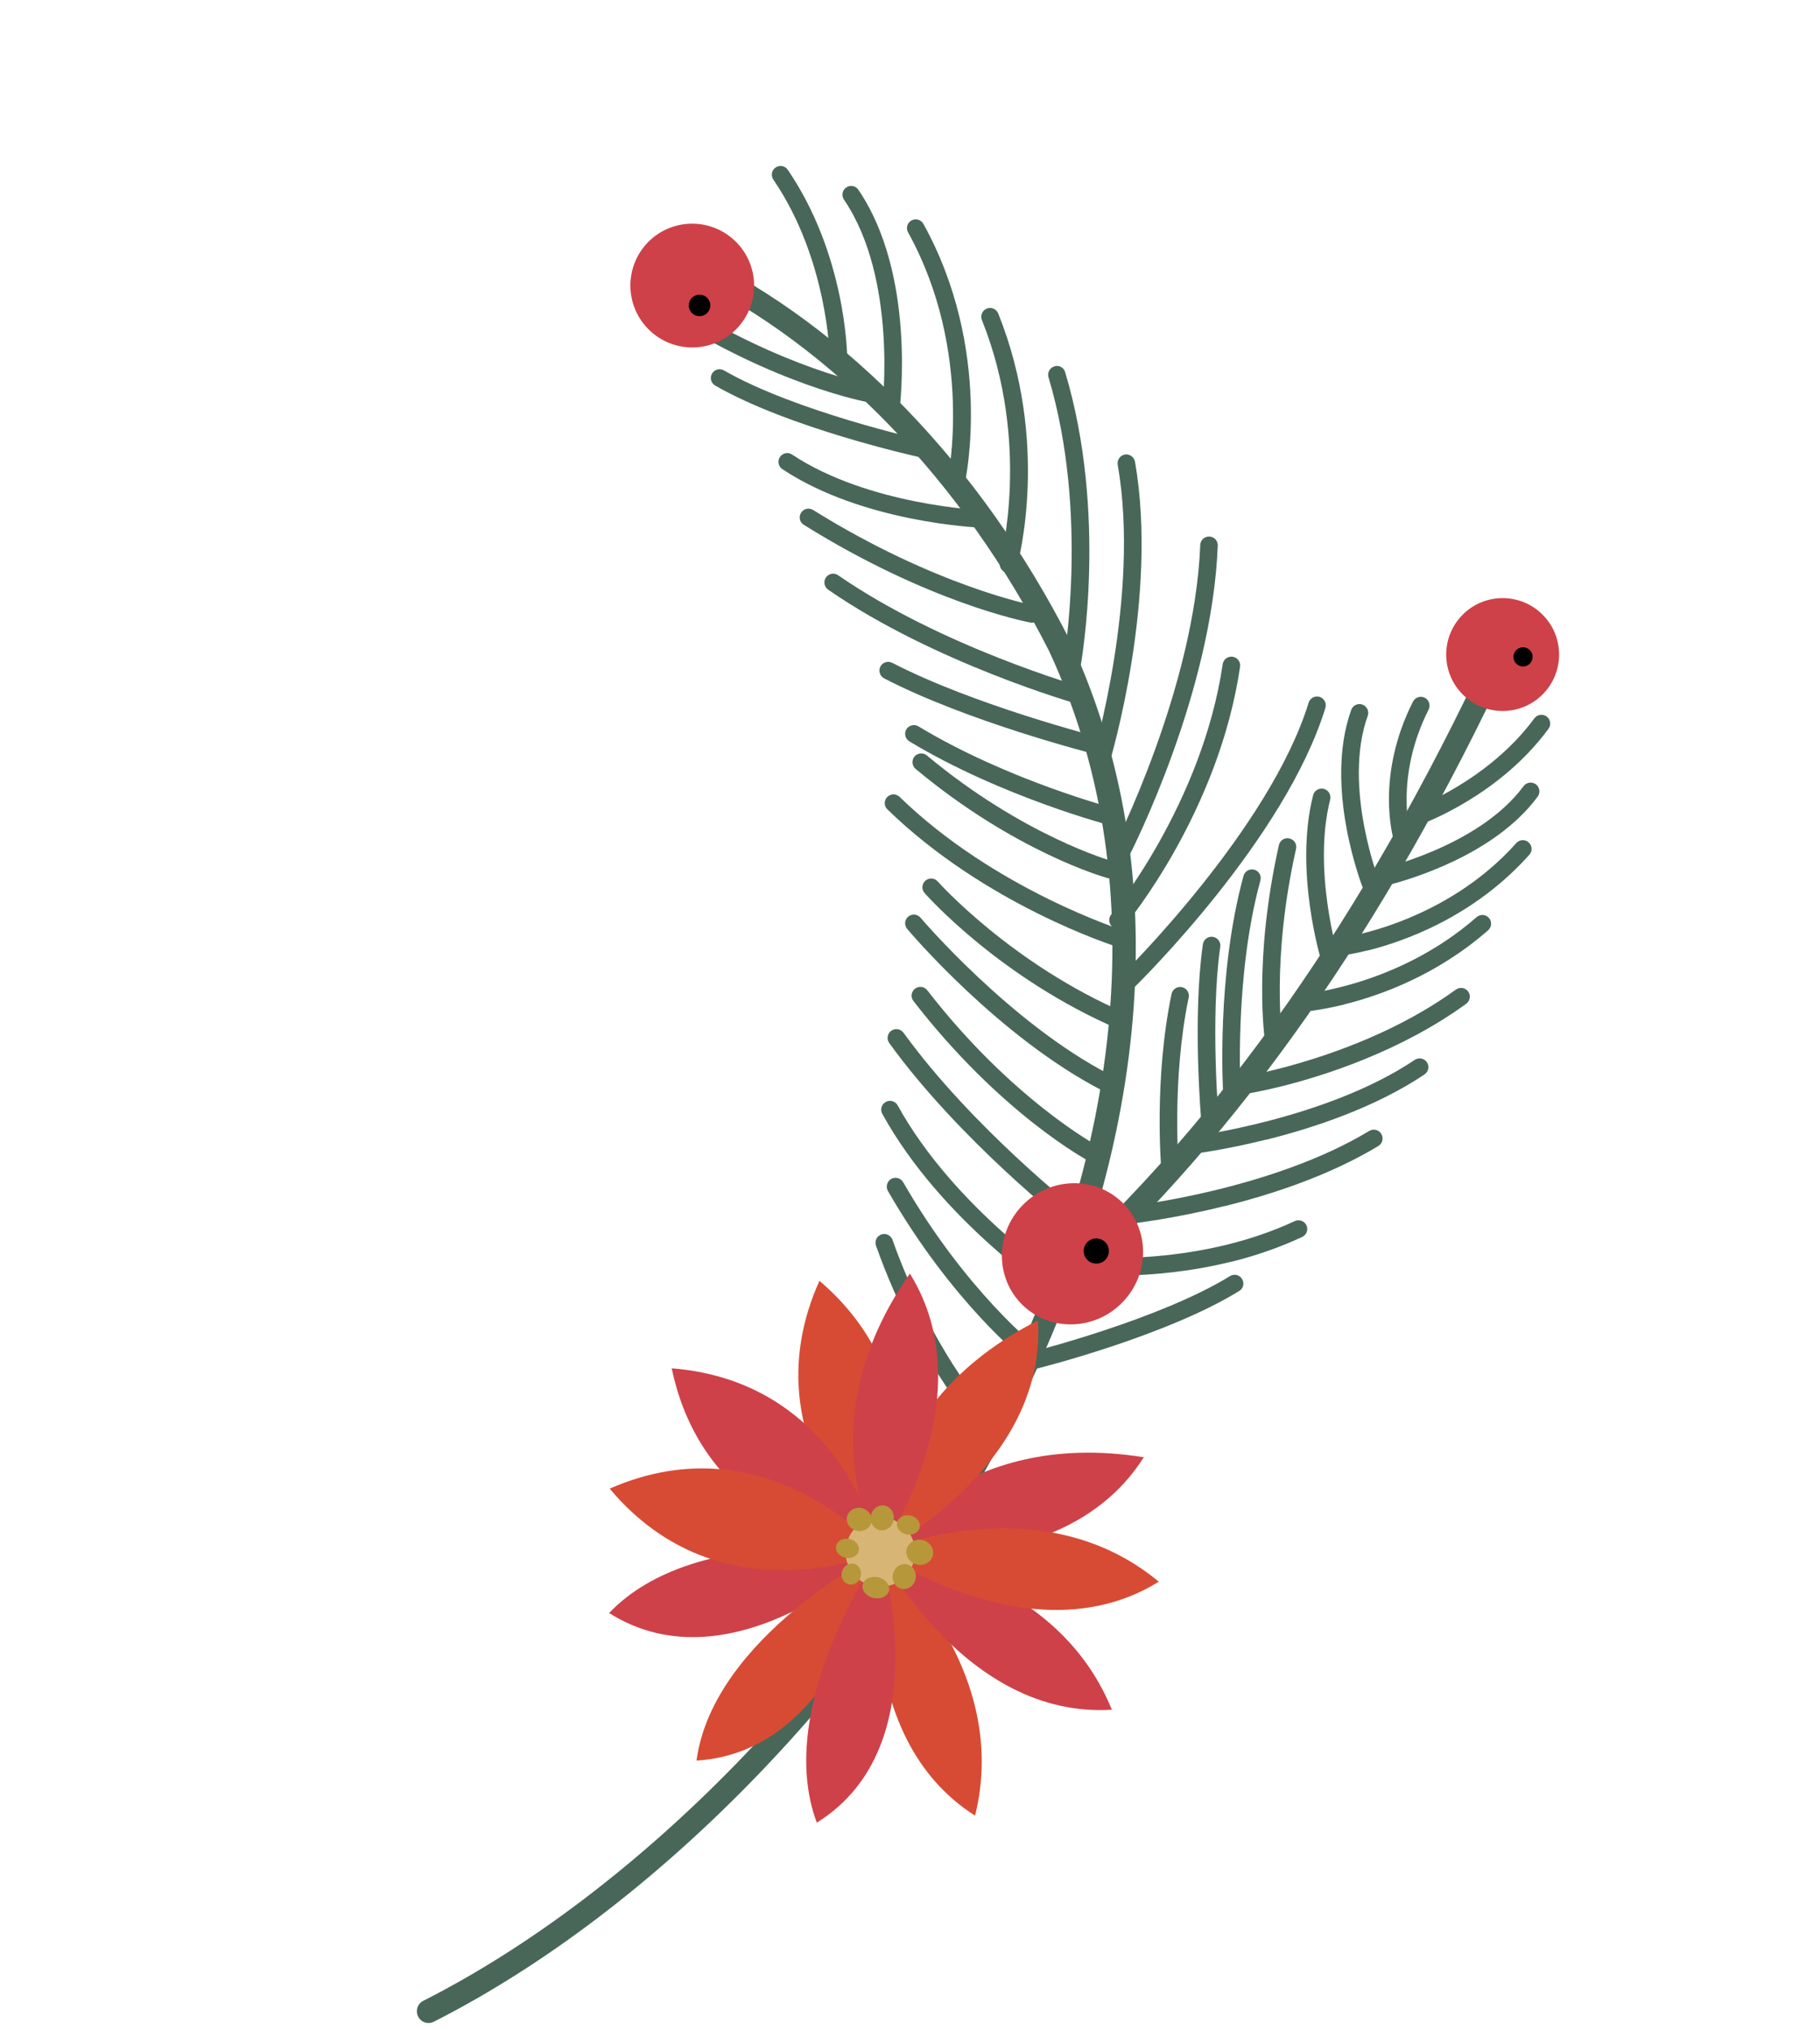 <?xml version="1.0" encoding="UTF-8"?> <svg xmlns="http://www.w3.org/2000/svg" width="113" height="126" viewBox="0 0 113 126" fill="none"> <path d="M26.781 125.562C26.458 125.643 26.115 125.496 25.962 125.183C25.783 124.824 25.921 124.386 26.28 124.207C39.696 117.4 52.988 103.756 60.978 88.601C70.083 71.322 71.553 54.203 65.126 40.396C59.814 29.927 51.651 21.453 42.742 17.163C42.386 16.99 42.233 16.558 42.404 16.194C42.577 15.837 43.01 15.684 43.373 15.855C52.57 20.283 60.972 28.996 66.433 39.764C73.068 54.013 71.585 71.591 62.266 89.274C54.144 104.679 40.613 118.561 26.945 125.499C26.892 125.527 26.845 125.546 26.796 125.558L26.781 125.562Z" fill="#486758"></path> <path d="M70.153 61.456C69.97 61.502 69.771 61.454 69.63 61.31C69.42 61.093 69.424 60.749 69.64 60.538C69.73 60.448 78.834 51.479 81.25 43.622C81.336 43.339 81.639 43.174 81.929 43.258C82.212 43.345 82.377 43.648 82.293 43.938C79.801 52.06 70.787 60.94 70.408 61.311C70.336 61.381 70.249 61.425 70.158 61.448L70.153 61.456Z" fill="#486758"></path> <path d="M69.541 57.648C69.379 57.689 69.198 57.652 69.064 57.535C68.831 57.347 68.804 57.002 68.993 56.769C69.051 56.702 74.642 49.892 75.915 41.229C75.962 40.933 76.231 40.724 76.533 40.769C76.829 40.815 77.038 41.084 76.994 41.386C75.678 50.359 70.074 57.179 69.831 57.464C69.757 57.557 69.653 57.62 69.548 57.647L69.541 57.648Z" fill="#486758"></path> <path d="M69.716 53.488C69.589 53.519 69.459 53.507 69.338 53.44C69.072 53.304 68.967 52.972 69.103 52.706C69.152 52.604 74.177 42.738 74.521 33.827C74.536 33.525 74.786 33.298 75.087 33.305C75.389 33.32 75.623 33.568 75.608 33.87C75.258 43.029 70.283 52.793 70.071 53.205C69.996 53.351 69.864 53.451 69.723 53.486L69.716 53.488Z" fill="#486758"></path> <path d="M68.462 47.852C68.371 47.875 68.274 47.876 68.175 47.841C67.885 47.756 67.727 47.452 67.812 47.162C67.84 47.065 70.83 37.01 69.396 28.849C69.345 28.555 69.544 28.274 69.836 28.216C70.13 28.166 70.411 28.365 70.469 28.657C71.945 37.076 68.98 47.05 68.853 47.471C68.796 47.664 68.643 47.799 68.467 47.843L68.462 47.852Z" fill="#486758"></path> <path d="M66.672 41.894C66.602 41.911 66.521 41.916 66.442 41.899C66.145 41.846 65.953 41.557 66.008 41.267C66.022 41.174 67.664 31.978 65.099 23.418C65.013 23.133 65.177 22.831 65.462 22.745C65.751 22.643 66.056 22.821 66.135 23.108C68.777 31.917 67.143 41.082 67.074 41.465C67.031 41.685 66.869 41.845 66.672 41.894V41.894Z" fill="#486758"></path> <path d="M62.746 35.548C62.654 35.571 62.565 35.571 62.468 35.543C62.179 35.465 62.007 35.164 62.092 34.874C62.112 34.802 64.057 27.578 60.964 19.867C60.85 19.589 60.987 19.271 61.265 19.157C61.543 19.043 61.862 19.18 61.976 19.458C65.218 27.528 63.223 34.854 63.144 35.166C63.087 35.359 62.936 35.501 62.753 35.547L62.746 35.548Z" fill="#486758"></path> <path d="M59.495 30.447C59.418 30.466 59.328 30.466 59.249 30.449C58.957 30.387 58.772 30.097 58.834 29.805C58.852 29.726 60.499 21.873 56.38 14.425C56.233 14.163 56.33 13.832 56.592 13.685C56.854 13.537 57.185 13.634 57.332 13.897C61.657 21.719 59.974 29.7 59.895 30.041C59.849 30.247 59.687 30.407 59.497 30.454L59.495 30.447Z" fill="#486758"></path> <path d="M55.446 25.948C55.382 25.964 55.315 25.966 55.247 25.961C54.946 25.924 54.737 25.654 54.774 25.354C54.785 25.276 55.743 17.296 52.398 12.39C52.232 12.14 52.297 11.803 52.54 11.638C52.788 11.464 53.126 11.529 53.293 11.779C56.872 17.03 55.889 25.151 55.847 25.49C55.815 25.722 55.65 25.898 55.438 25.95L55.446 25.948Z" fill="#486758"></path> <path d="M52.194 22.798C52.152 22.808 52.11 22.819 52.064 22.815C51.765 22.815 51.519 22.577 51.52 22.278C51.52 22.218 51.431 16.158 48.016 11.15C47.849 10.9 47.908 10.564 48.158 10.397C48.408 10.23 48.744 10.289 48.91 10.539C52.522 15.827 52.605 22.015 52.603 22.277C52.606 22.531 52.428 22.747 52.189 22.806L52.194 22.798Z" fill="#486758"></path> <path d="M54.155 24.97C54.085 24.987 54.004 24.992 53.925 24.975C53.691 24.936 48.137 23.883 41.347 19.543C41.097 19.381 41.02 19.042 41.182 18.792C41.344 18.543 41.684 18.465 41.934 18.627C48.539 22.856 54.059 23.895 54.116 23.911C54.413 23.964 54.604 24.253 54.55 24.543C54.507 24.762 54.345 24.922 54.148 24.971L54.155 24.97Z" fill="#486758"></path> <path d="M68.031 72.147C67.905 72.178 67.768 72.168 67.646 72.101C67.423 71.984 62.102 69.102 56.714 62.142C56.528 61.904 56.571 61.565 56.808 61.379C57.046 61.193 57.385 61.235 57.572 61.473C62.817 68.252 68.101 71.106 68.154 71.137C68.421 71.28 68.517 71.607 68.382 71.873C68.304 72.012 68.179 72.11 68.031 72.147V72.147Z" fill="#486758"></path> <path d="M68.783 67.723C68.656 67.754 68.526 67.742 68.398 67.677C62.039 64.38 56.558 57.944 56.325 57.666C56.133 57.437 56.16 57.094 56.389 56.903C56.617 56.711 56.96 56.738 57.152 56.967C57.206 57.035 62.728 63.514 68.897 66.708C69.162 66.844 69.267 67.176 69.132 67.442C69.056 67.588 68.922 67.681 68.781 67.716L68.783 67.723Z" fill="#486758"></path> <path d="M69.811 63.925C69.698 63.953 69.577 63.946 69.468 63.898C62.145 60.753 57.595 55.654 57.407 55.439C57.208 55.212 57.228 54.871 57.455 54.672C57.682 54.474 58.023 54.493 58.222 54.72C58.264 54.77 62.811 59.855 69.9 62.902C70.176 63.02 70.3 63.34 70.182 63.616C70.11 63.776 69.974 63.892 69.812 63.932L69.811 63.925Z" fill="#486758"></path> <path d="M69.742 58.816C69.651 58.839 69.545 58.835 69.448 58.807C69.116 58.703 61.182 56.165 55.097 50.245C54.881 50.038 54.878 49.695 55.086 49.478C55.294 49.262 55.637 49.259 55.853 49.467C61.743 55.204 69.692 57.745 69.773 57.77C70.058 57.863 70.216 58.168 70.129 58.451C70.071 58.637 69.918 58.772 69.742 58.816V58.816Z" fill="#486758"></path> <path d="M69.044 54.514C68.96 54.535 68.863 54.537 68.767 54.508C68.534 54.447 63.008 52.871 56.848 47.732C56.621 47.542 56.588 47.199 56.777 46.965C56.967 46.739 57.31 46.705 57.544 46.894C63.526 51.89 69.003 53.448 69.058 53.457C69.346 53.535 69.518 53.836 69.434 54.126C69.377 54.319 69.226 54.461 69.043 54.507L69.044 54.514Z" fill="#486758"></path> <path d="M69.37 51.287C69.285 51.308 69.195 51.308 69.1 51.287C69.028 51.268 62.221 49.503 56.459 46.021C56.205 45.867 56.12 45.53 56.274 45.275C56.427 45.02 56.765 44.936 57.02 45.089C62.641 48.487 69.306 50.22 69.369 50.234C69.657 50.312 69.835 50.604 69.759 50.899C69.704 51.099 69.553 51.242 69.363 51.289L69.37 51.287Z" fill="#486758"></path> <path d="M68.234 46.818C68.15 46.839 68.06 46.839 67.972 46.816C67.652 46.731 60.054 44.789 54.896 42.113C54.631 41.978 54.526 41.645 54.661 41.38C54.797 41.114 55.13 41.009 55.395 41.145C60.442 43.766 68.162 45.745 68.241 45.762C68.536 45.838 68.707 46.132 68.638 46.426C68.583 46.626 68.433 46.776 68.243 46.823L68.234 46.818Z" fill="#486758"></path> <path d="M67.2 43.712C67.108 43.735 67.019 43.735 66.922 43.707C66.834 43.684 58.009 41.166 51.417 36.605C51.173 36.435 51.11 36.092 51.281 35.847C51.45 35.596 51.795 35.54 52.039 35.711C58.484 40.166 67.132 42.631 67.222 42.661C67.512 42.746 67.682 43.039 67.598 43.33C67.541 43.523 67.39 43.665 67.207 43.711L67.2 43.712Z" fill="#486758"></path> <path d="M64.195 38.64C64.125 38.657 64.044 38.662 63.965 38.645C63.713 38.595 57.685 37.436 49.907 32.58C49.65 32.42 49.575 32.088 49.735 31.831C49.896 31.575 50.228 31.499 50.485 31.659C58.092 36.401 64.107 37.563 64.17 37.578C64.467 37.63 64.659 37.919 64.604 38.209C64.561 38.429 64.399 38.589 64.202 38.638L64.195 38.64Z" fill="#486758"></path> <path d="M61.129 32.746C61.079 32.758 61.03 32.77 60.975 32.761C60.673 32.747 53.571 32.438 48.575 29.124C48.324 28.955 48.256 28.62 48.425 28.369C48.594 28.118 48.928 28.049 49.18 28.218C53.917 31.366 60.952 31.676 61.02 31.681C61.323 31.696 61.557 31.944 61.542 32.246C61.53 32.496 61.362 32.695 61.13 32.753L61.129 32.746Z" fill="#486758"></path> <path d="M57.32 28.374C57.242 28.393 57.153 28.393 57.074 28.375C56.748 28.299 48.995 26.576 44.407 23.937C44.145 23.786 44.056 23.457 44.207 23.195C44.359 22.933 44.688 22.844 44.95 22.995C49.39 25.551 57.224 27.299 57.303 27.317C57.595 27.379 57.779 27.669 57.719 27.968C57.673 28.174 57.511 28.334 57.322 28.381L57.32 28.374Z" fill="#486758"></path> <path d="M66.013 80.577C65.872 80.612 65.717 80.591 65.584 80.505C65.297 80.315 58.437 75.784 54.781 69.147C54.634 68.885 54.731 68.554 54.993 68.406C55.255 68.259 55.586 68.356 55.733 68.618C59.254 75.012 66.107 79.545 66.179 79.594C66.429 79.757 66.499 80.098 66.337 80.347C66.261 80.463 66.139 80.546 66.013 80.577Z" fill="#486758"></path> <path d="M66.775 76.166C66.62 76.204 66.448 76.173 66.309 76.065C66.244 76.014 59.597 70.809 55.211 64.751C55.039 64.51 55.089 64.168 55.335 63.987C55.583 63.813 55.917 63.865 56.098 64.111C60.391 70.037 66.918 75.151 66.983 75.202C67.224 75.389 67.264 75.73 67.076 75.964C66.997 76.066 66.893 76.129 66.78 76.157L66.775 76.166Z" fill="#486758"></path> <path d="M64.241 84.658C64.086 84.696 63.914 84.664 63.775 84.557C63.589 84.409 59.146 80.912 55.128 73.932C54.981 73.67 55.071 73.341 55.331 73.187C55.593 73.039 55.922 73.129 56.077 73.39C59.978 80.174 64.404 83.661 64.449 83.694C64.69 83.881 64.73 84.222 64.542 84.456C64.463 84.558 64.359 84.621 64.246 84.649L64.241 84.658Z" fill="#486758"></path> <path d="M64.404 84.953C64.116 85.025 63.819 84.852 63.745 84.557C63.673 84.268 63.846 83.971 64.141 83.898C64.219 83.878 72 81.904 76.369 79.217C76.627 79.055 76.961 79.137 77.116 79.397C77.276 79.649 77.196 79.99 76.936 80.144C72.432 82.917 64.735 84.871 64.404 84.953Z" fill="#486758"></path> <path d="M61.719 89.388C61.536 89.433 61.337 89.386 61.195 89.234C61.025 89.06 57.073 84.895 54.389 77.329C54.29 77.048 54.436 76.735 54.717 76.635C54.99 76.53 55.312 76.681 55.412 76.963C58.018 84.309 61.938 88.437 61.977 88.472C62.188 88.688 62.177 89.035 61.958 89.239C61.886 89.309 61.8 89.353 61.716 89.374L61.719 89.388Z" fill="#486758"></path> <path d="M65.92 80.324C65.666 80.387 65.394 80.313 65.207 80.105C64.939 79.806 64.96 79.352 65.26 79.084C75.852 69.46 84.737 56.816 92.403 40.419C92.573 40.055 93.006 39.902 93.368 40.066C93.733 40.237 93.885 40.67 93.721 41.032C85.971 57.6 76.982 70.396 66.243 80.154C66.152 80.236 66.046 80.293 65.934 80.32L65.92 80.324Z" fill="#486758"></path> <path d="M76.452 78.322C71.441 79.569 67.127 79.112 66.897 79.087C66.598 79.057 66.38 78.782 66.419 78.489C66.449 78.19 66.724 77.972 67.018 78.011C67.086 78.016 74.07 78.751 80.391 75.802C80.667 75.681 80.987 75.795 81.113 76.063C81.242 76.337 81.12 76.659 80.852 76.785C79.379 77.473 77.889 77.972 76.454 78.329L76.452 78.322Z" fill="#486758"></path> <path d="M76.026 74.871C72.824 75.668 70.367 75.944 70.177 75.961C69.878 75.991 69.609 75.781 69.579 75.482C69.55 75.183 69.766 74.913 70.058 74.885C70.146 74.878 78.928 73.887 85.013 70.205C85.274 70.05 85.608 70.132 85.763 70.392C85.917 70.652 85.836 70.987 85.582 71.139C82.562 72.967 78.984 74.142 76.035 74.876L76.026 74.871Z" fill="#486758"></path> <path d="M78.595 70.749C76.104 71.37 74.271 71.602 74.112 71.626C73.815 71.663 73.546 71.454 73.51 71.156C73.473 70.859 73.688 70.581 73.98 70.554C74.059 70.541 82.359 69.476 87.839 65.795C88.089 65.628 88.427 65.694 88.594 65.944C88.761 66.194 88.695 66.531 88.445 66.698C85.365 68.765 81.524 70.028 78.597 70.757L78.595 70.749Z" fill="#486758"></path> <path d="M79.55 67.441C78.29 67.754 77.47 67.884 77.377 67.899C77.081 67.943 76.8 67.744 76.757 67.449C76.713 67.153 76.905 66.874 77.207 66.828C77.278 66.811 84.633 65.615 90.392 61.431C90.64 61.257 90.974 61.308 91.154 61.548C91.333 61.787 91.276 62.13 91.037 62.309C86.967 65.265 82.245 66.769 79.557 67.439L79.55 67.441Z" fill="#486758"></path> <path d="M83.498 62.348C81.936 62.737 80.893 62.81 80.784 62.822C80.483 62.844 80.225 62.617 80.209 62.315C80.187 62.014 80.415 61.763 80.715 61.733C80.772 61.726 86.709 61.287 91.679 56.934C91.906 56.735 92.247 56.755 92.446 56.982C92.644 57.209 92.618 57.552 92.397 57.748C89.255 60.496 85.812 61.764 83.496 62.341L83.498 62.348Z" fill="#486758"></path> <path d="M84.914 58.999C84.027 59.22 83.456 59.295 83.376 59.307C83.079 59.344 82.81 59.134 82.772 58.83C82.735 58.533 82.945 58.264 83.249 58.225C83.312 58.21 89.638 57.382 94.144 52.337C94.343 52.115 94.688 52.09 94.911 52.295C95.133 52.494 95.159 52.839 94.953 53.062C91.51 56.916 87.182 58.442 84.916 59.006L84.914 58.999Z" fill="#486758"></path> <path d="M86.063 54.969C85.887 55.013 85.775 55.041 85.739 55.05C85.449 55.115 85.156 54.926 85.091 54.636C85.026 54.346 85.195 54.064 85.505 53.987C85.57 53.979 91.801 52.592 94.594 48.803C94.774 48.563 95.112 48.509 95.358 48.687C95.597 48.867 95.651 49.204 95.473 49.45C92.78 53.102 87.437 54.635 86.058 54.978L86.063 54.969Z" fill="#486758"></path> <path d="M88.154 51.183C87.887 51.25 87.604 51.103 87.509 50.843C87.409 50.562 87.556 50.249 87.837 50.149C87.886 50.136 92.412 48.472 95.265 44.593C95.445 44.354 95.783 44.3 96.029 44.478C96.268 44.657 96.322 44.995 96.144 45.241C93.09 49.394 88.404 51.106 88.213 51.176C88.191 51.181 88.177 51.185 88.156 51.19L88.154 51.183Z" fill="#486758"></path> <path d="M87.186 52.515C86.904 52.585 86.618 52.425 86.532 52.14C86.485 51.98 85.394 48.172 87.728 43.556C87.864 43.29 88.187 43.18 88.46 43.313C88.725 43.449 88.836 43.773 88.702 44.045C86.564 48.276 87.567 51.793 87.575 51.828C87.661 52.113 87.497 52.415 87.212 52.501C87.205 52.503 87.198 52.505 87.191 52.506L87.186 52.515Z" fill="#486758"></path> <path d="M72.779 73.146C72.779 73.146 72.723 73.16 72.695 73.167C72.396 73.197 72.13 72.972 72.108 72.671C72.089 72.444 71.635 66.99 72.74 61.701C72.801 61.409 73.09 61.218 73.382 61.28C73.674 61.342 73.865 61.63 73.803 61.922C72.733 67.046 73.184 72.522 73.19 72.573C73.212 72.844 73.032 73.083 72.779 73.146V73.146Z" fill="#486758"></path> <path d="M75.275 70.231C75.275 70.231 75.218 70.245 75.19 70.252C74.891 70.282 74.626 70.056 74.596 69.757C74.575 69.494 74.026 63.234 74.685 58.617C74.731 58.321 75 58.112 75.302 58.156C75.598 58.202 75.807 58.472 75.763 58.774C75.125 63.267 75.673 69.609 75.68 69.667C75.702 69.938 75.523 70.177 75.269 70.24L75.275 70.231Z" fill="#486758"></path> <path d="M76.626 68.483C76.626 68.483 76.562 68.498 76.525 68.5C76.225 68.523 75.966 68.296 75.951 67.993C75.928 67.692 75.51 60.578 77.208 54.372C77.285 54.084 77.586 53.911 77.875 53.989C78.163 54.067 78.335 54.368 78.257 54.656C76.603 60.679 77.029 67.852 77.031 67.918C77.044 68.184 76.87 68.414 76.617 68.477L76.626 68.483Z" fill="#486758"></path> <path d="M79.221 65.161C79.221 65.161 79.186 65.17 79.172 65.173C78.876 65.217 78.595 65.018 78.55 64.716C78.522 64.513 77.799 59.627 79.406 52.457C79.475 52.163 79.766 51.979 80.059 52.048C80.353 52.117 80.537 52.407 80.468 52.701C78.905 59.658 79.619 64.509 79.625 64.56C79.665 64.841 79.49 65.102 79.216 65.17L79.221 65.161Z" fill="#486758"></path> <path d="M82.72 60.121C82.438 60.191 82.152 60.031 82.067 59.752C81.996 59.524 80.341 54.048 81.529 49.366C81.605 49.07 81.899 48.9 82.192 48.969C82.481 49.046 82.658 49.339 82.589 49.632C81.475 54.012 83.095 59.377 83.109 59.433C83.195 59.718 83.04 60.026 82.748 60.114C82.741 60.115 82.727 60.119 82.72 60.121V60.121Z" fill="#486758"></path> <path d="M85.31 55.605C85.049 55.67 84.777 55.536 84.675 55.277C84.573 55.019 82.166 48.893 83.895 44.069C83.995 43.782 84.31 43.637 84.59 43.739C84.869 43.841 85.022 44.154 84.92 44.434C83.332 48.864 85.664 54.807 85.687 54.868C85.801 55.147 85.663 55.465 85.383 55.572C85.362 55.577 85.334 55.584 85.313 55.589L85.31 55.605Z" fill="#486758"></path> <path d="M40.293 20.47C38.78 18.986 38.751 16.558 40.233 15.038C41.717 13.525 44.146 13.496 45.668 14.985C47.181 16.469 47.21 18.898 45.728 20.417C44.243 21.93 41.814 21.96 40.293 20.47Z" fill="#CE4149"></path> <path d="M42.965 19.439C42.7 19.184 42.699 18.758 42.954 18.493C43.216 18.226 43.635 18.226 43.9 18.481C44.166 18.737 44.167 19.162 43.912 19.427C43.649 19.695 43.224 19.696 42.965 19.439Z" fill="black"></path> <path d="M90.845 43.138C89.462 41.786 89.439 39.565 90.792 38.182C92.144 36.799 94.365 36.777 95.748 38.129C97.131 39.481 97.154 41.702 95.801 43.085C94.449 44.467 92.228 44.49 90.845 43.138V43.138Z" fill="#CE4149"></path> <path d="M94.144 41.203C93.907 40.971 93.904 40.598 94.136 40.361C94.369 40.124 94.742 40.12 94.979 40.353C95.216 40.585 95.219 40.958 94.987 41.195C94.755 41.432 94.382 41.435 94.144 41.203Z" fill="black"></path> <path d="M63.481 81.006C61.771 79.332 61.783 76.557 63.499 74.807C65.216 73.057 67.988 72.994 69.696 74.661C71.406 76.335 71.394 79.11 69.678 80.86C67.961 82.61 65.189 82.673 63.481 81.006Z" fill="#CE4149"></path> <path d="M67.519 78.222C67.211 77.918 67.208 77.425 67.504 77.112C67.809 76.805 68.301 76.802 68.614 77.098C68.921 77.402 68.924 77.895 68.629 78.207C68.324 78.515 67.832 78.518 67.519 78.222Z" fill="black"></path> <path d="M54.656 96.346C54.656 96.346 46.452 89.345 50.878 79.51C59.082 86.511 54.656 96.346 54.656 96.346Z" fill="#D74B34"></path> <path d="M71.016 90.463C59.547 88.616 54.649 96.347 54.649 96.347C54.649 96.347 66.118 98.194 71.016 90.463Z" fill="#CE4149"></path> <path d="M60.54 112.71C62.86 103.347 54.656 96.346 54.656 96.346C54.656 96.346 52.808 107.813 60.54 112.71Z" fill="#D74B34"></path> <path d="M37.818 100.132C43.188 94.506 54.657 96.353 54.657 96.353C54.657 96.353 45.55 105.028 37.818 100.132Z" fill="#CE4149"></path> <path d="M54.657 96.346C54.657 96.346 43.901 95.501 41.706 84.942C52.455 85.788 54.657 96.346 54.657 96.346Z" fill="#CE4149"></path> <path d="M64.442 81.972C54.077 87.213 54.657 96.346 54.657 96.346C54.657 96.346 65.021 91.105 64.442 81.972Z" fill="#D74B34"></path> <path d="M69.033 106.136C65.406 97.199 54.657 96.346 54.657 96.346C54.657 96.346 59.898 106.709 69.033 106.136Z" fill="#CE4149"></path> <path d="M43.243 109.295C44.284 101.587 54.649 96.347 54.649 96.347C54.649 96.347 52.377 108.715 43.243 109.295Z" fill="#D74B34"></path> <path d="M54.657 96.346C54.657 96.346 44.775 100.678 37.854 92.411C47.729 88.08 54.657 96.346 54.657 96.346Z" fill="#D74B34"></path> <path d="M56.492 79.059C49.83 88.574 54.657 96.353 54.657 96.353C54.657 96.353 61.319 86.838 56.492 79.059Z" fill="#CE4149"></path> <path d="M71.947 98.188C64.532 92.022 54.65 96.354 54.65 96.354C54.65 96.354 64.166 103.014 71.947 98.188Z" fill="#D74B34"></path> <path d="M50.713 113.146C47.987 105.862 54.649 96.347 54.649 96.347C54.649 96.347 58.486 108.321 50.713 113.146Z" fill="#CE4149"></path> <path d="M54.162 98.447C53.003 98.176 52.285 97.017 52.556 95.859C52.827 94.7 53.992 93.974 55.152 94.252C56.311 94.523 57.029 95.682 56.758 96.84C56.487 97.999 55.328 98.717 54.162 98.447Z" fill="#D7B575"></path> <path d="M56.261 95.248C55.875 95.156 55.622 94.821 55.701 94.504C55.78 94.179 56.153 93.996 56.539 94.082C56.925 94.174 57.178 94.509 57.099 94.826C57.021 95.151 56.648 95.341 56.261 95.248Z" fill="#B6973A"></path> <path d="M56.929 97.126C56.481 97.018 56.195 96.598 56.29 96.174C56.387 95.757 56.834 95.505 57.281 95.605C57.73 95.712 58.016 96.132 57.92 96.556C57.824 96.973 57.377 97.225 56.929 97.126Z" fill="#B6973A"></path> <path d="M55.968 98.627C55.583 98.542 55.349 98.122 55.445 97.706C55.542 97.289 55.934 97.021 56.321 97.114C56.708 97.207 56.94 97.619 56.844 98.035C56.748 98.453 56.355 98.72 55.968 98.627Z" fill="#B6973A"></path> <path d="M54.229 99.203C53.78 99.095 53.478 98.722 53.559 98.367C53.641 98.012 54.073 97.814 54.528 97.913C54.976 98.02 55.279 98.394 55.197 98.749C55.115 99.104 54.684 99.302 54.228 99.195L54.229 99.203Z" fill="#B6973A"></path> <path d="M52.704 98.357C52.379 98.279 52.185 97.936 52.275 97.58C52.357 97.225 52.688 97.003 53.011 97.074C53.336 97.152 53.531 97.502 53.441 97.85C53.359 98.205 53.028 98.428 52.704 98.357Z" fill="#B6973A"></path> <path d="M52.477 96.701C52.09 96.608 51.837 96.273 51.916 95.956C51.995 95.631 52.368 95.448 52.754 95.534C53.139 95.619 53.393 95.961 53.314 96.278C53.236 96.603 52.862 96.786 52.477 96.701Z" fill="#B6973A"></path> <path d="M53.183 95.022C52.766 94.925 52.498 94.533 52.591 94.146C52.684 93.76 53.096 93.527 53.513 93.623C53.93 93.72 54.198 94.112 54.105 94.499C54.012 94.885 53.6 95.118 53.183 95.022Z" fill="#B6973A"></path> <path d="M54.601 94.982C54.988 95.075 55.381 94.807 55.477 94.39C55.573 93.973 55.341 93.561 54.954 93.468C54.568 93.376 54.175 93.643 54.078 94.06C53.982 94.477 54.215 94.889 54.601 94.982Z" fill="#B6973A"></path> </svg> 